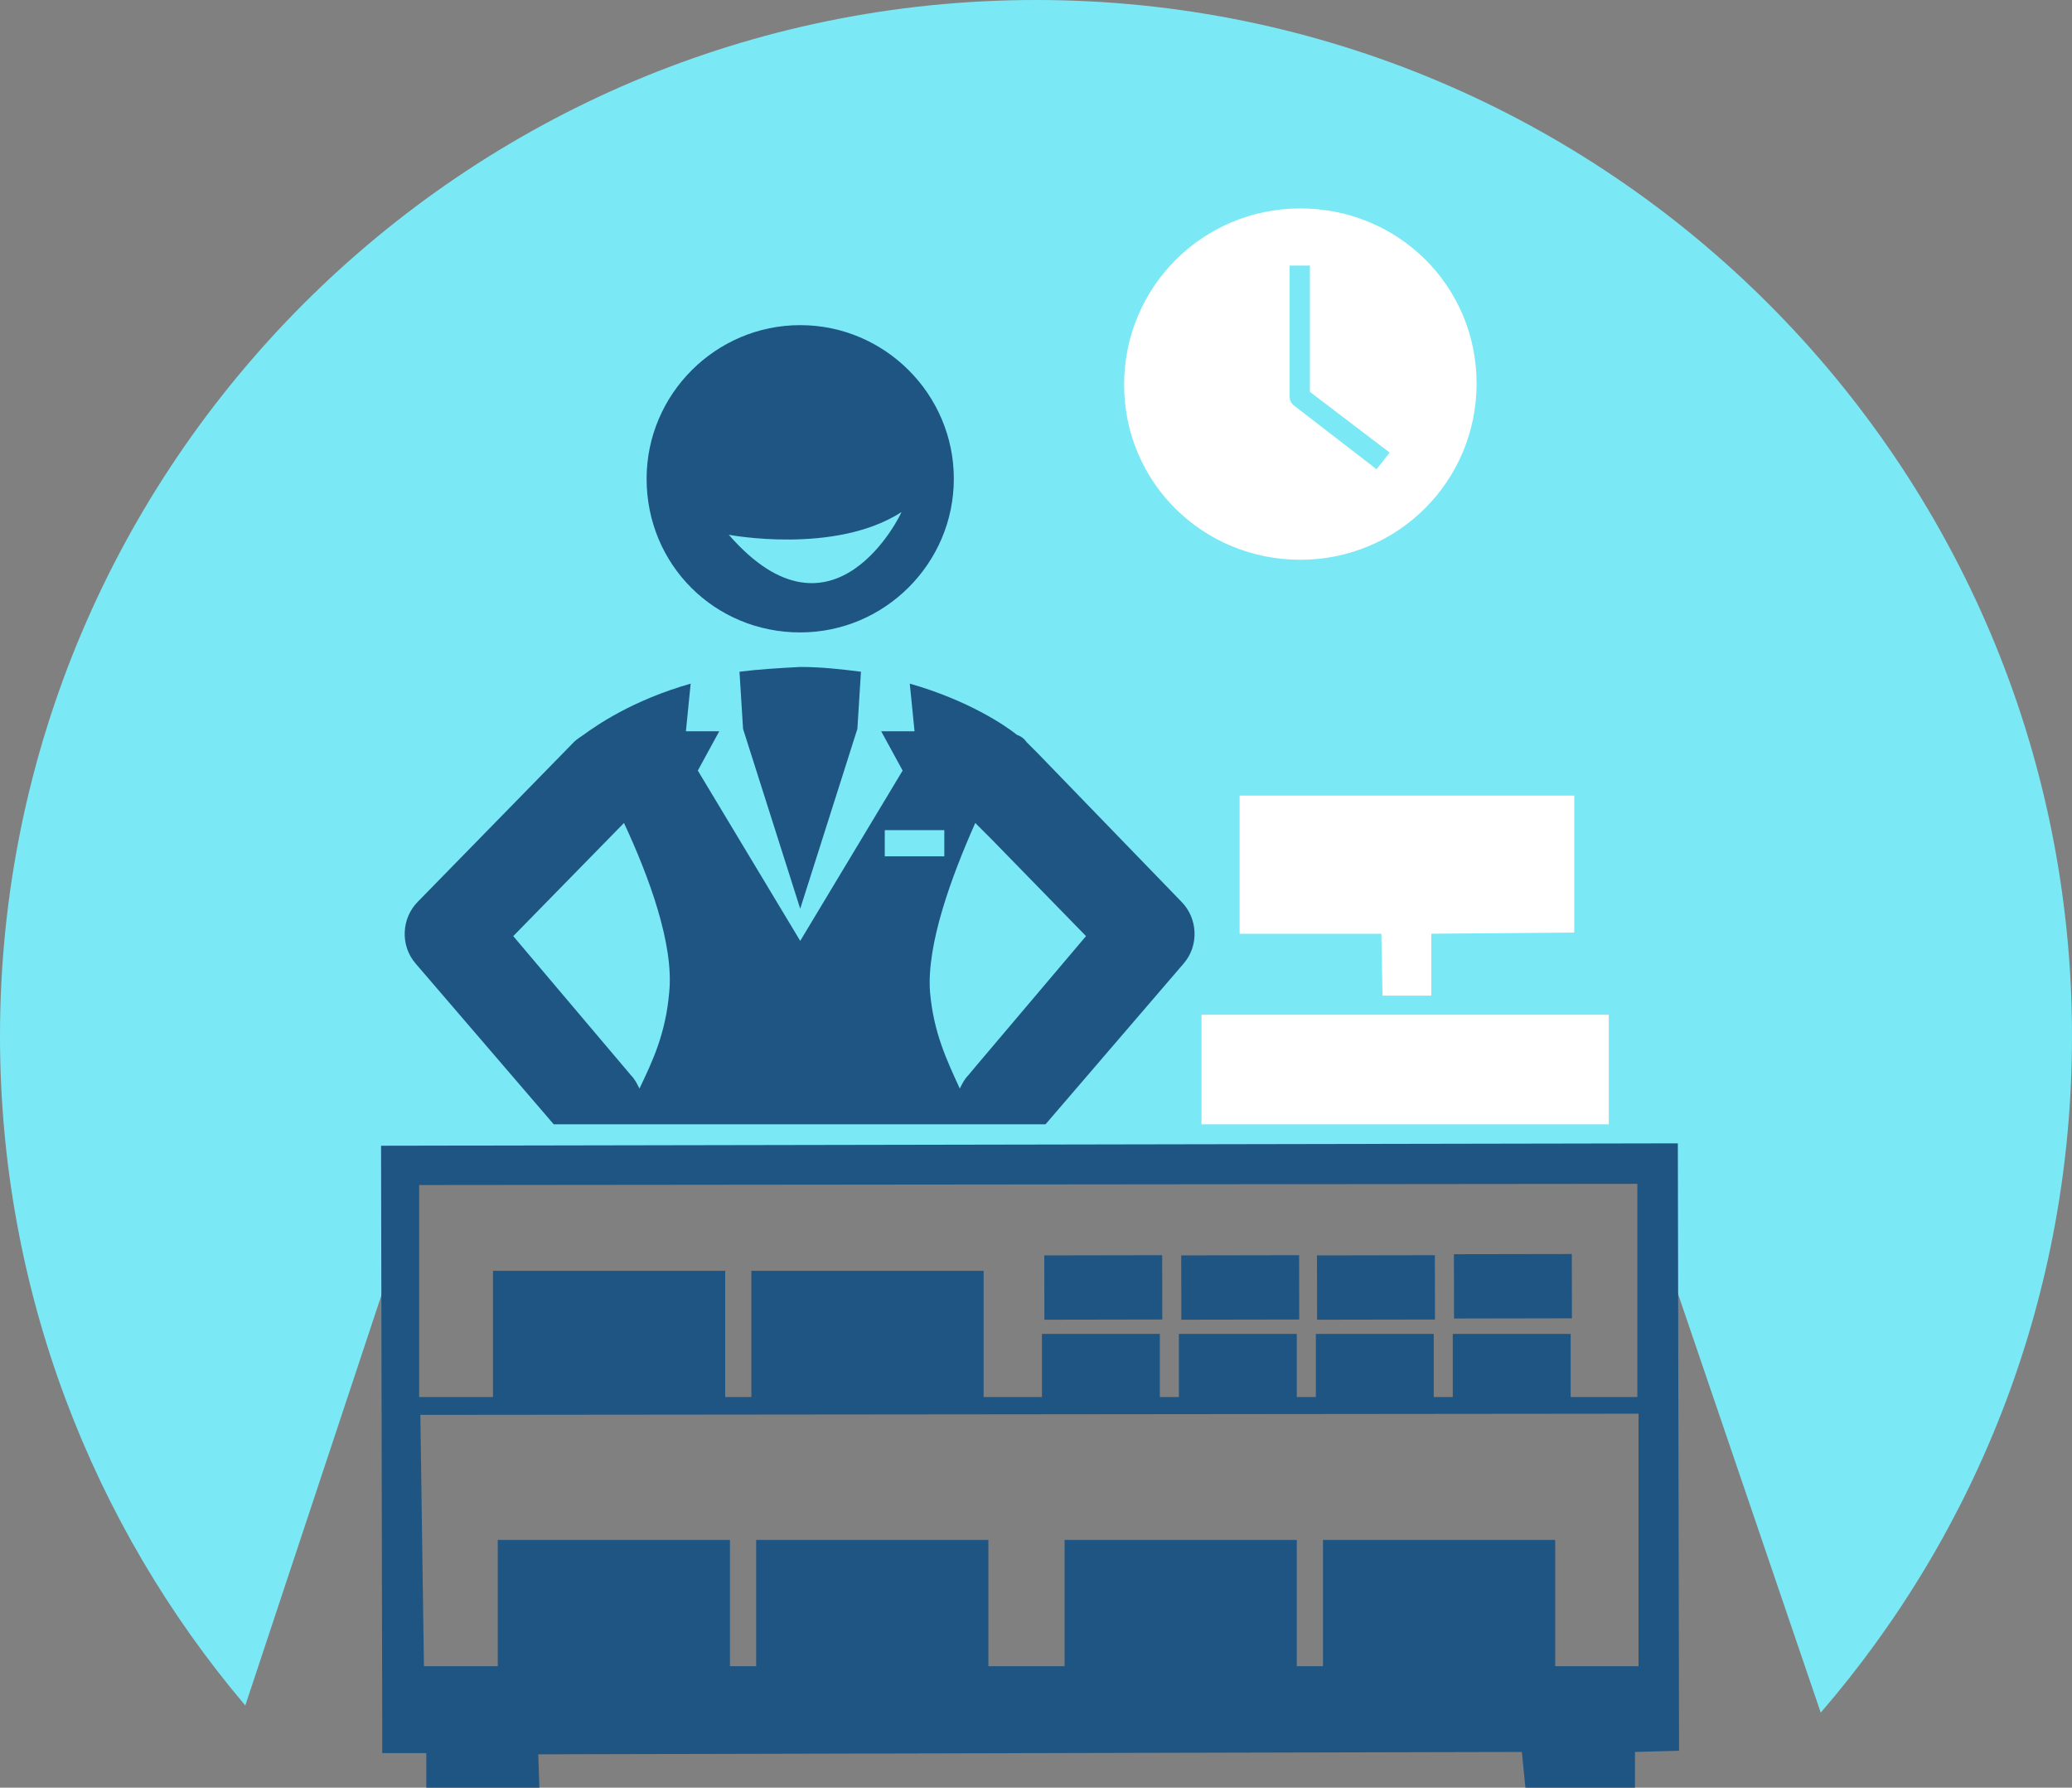 <?xml version="1.0" encoding="utf-8"?>
<!-- Generator: Adobe Illustrator 23.0.3, SVG Export Plug-In . SVG Version: 6.00 Build 0)  -->
<svg version="1.1" id="Calque_2" xmlns="http://www.w3.org/2000/svg" xmlns:xlink="http://www.w3.org/1999/xlink" x="0px" y="0px"
	 viewBox="0 0 174 150.1" style="enable-background:new 0 0 174 150.1;" xml:space="preserve">
<rect x="0" y="0" width="174" height="150.1" fill="#808080" stroke="none"/>
<style type="text/css">
	.st0{fill:#7BE8F5;}
	.st1{fill:#1F5582;}
	.st2{fill:#FFFFFF;}
</style>
<g>
	<path class="st0" d="M35.2,99.2h102.5l15.2,44.6C166.1,128.5,174,108.7,174,87c0-48-39-87-87-87S0,39,0,87
		c0,21.4,7.8,41.1,20.6,56.2L35.2,99.2z"/>
	<g>
		<path class="st1" d="M62.1,56.4l0.3,4.8l4.8,15.1l4.8-15.1l0.3-4.8c-1.6-0.2-3.3-0.4-5.1-0.4C65.3,56.1,63.7,56.2,62.1,56.4z"/>
		<path class="st1" d="M67.2,53.1c7.1,0,12.9-5.8,12.9-12.9c0-7.1-5.8-12.9-12.9-12.9c-7.1,0-12.9,5.8-12.9,12.9
			C54.3,47.4,60,53.1,67.2,53.1z M61.2,44.9c0,0,8.9,1.7,14.5-1.9C75.7,43.1,70,55,61.2,44.9z"/>
	</g>
	<polygon class="st2" points="120.2,78.4 132.2,78.3 132.2,66.8 104.1,66.8 104.1,78.4 116,78.4 116.1,83.6 120.2,83.6 	"/>
	
		<rect x="87.7" y="105.4" transform="matrix(1 -1.760396e-03 1.760396e-03 1 -0.19 0.163)" class="st1" width="9.9" height="5.4"/>
	<rect x="99.2" y="105.4" transform="matrix(1 -1.759554e-03 1.759554e-03 1 -0.19 0.183)" class="st1" width="9.9" height="5.4"/>
	
		<rect x="110.6" y="105.4" transform="matrix(1 -1.760414e-03 1.760414e-03 1 -0.19 0.204)" class="st1" width="9.9" height="5.4"/>
	
		<rect x="122.1" y="105.3" transform="matrix(1 -1.759448e-03 1.759448e-03 1 -0.19 0.224)" class="st1" width="9.9" height="5.4"/>
	<path class="st1" d="M141,147l0-1.3l-0.1-49.7L32,96.2l0.1,49.7l0,1.3l3.7,0l0,3l9.5,0l-0.1-2.9l82.6-0.2l0.3,3l9.2,0l0-3L141,147z
		 M35.2,99.5l102.3-0.1l0,17.9l-5.6,0l0-5.3l-9.9,0l0,5.3l-1.6,0l0-5.3l-9.9,0l0,5.3l-1.6,0l0-5.3l-9.9,0l0,5.3l-1.6,0l0-5.3l-9.9,0
		l0,5.3l-4.9,0l0-10.6l-19.5,0l0,10.6l-2.2,0l0-10.6l-19.5,0l0,10.6l-6.2,0L35.2,99.5z M35.3,118.8l102.3-0.1l0,21.2l-7,0l0-10.6
		l-19.5,0l0,10.6l-2.2,0l0-10.6l-19.5,0l0,10.6l-6.4,0l0-10.6l-19.5,0l0,10.6l-2.2,0l0-10.6l-19.5,0l0,10.6l-6.2,0L35.3,118.8z"/>
	<rect x="100.9" y="85.2" class="st2" width="34.2" height="9.2"/>
	<path class="st1" d="M46.5,94.4h41.3l11.6-13.5c1.3-1.5,1.2-3.8-0.2-5.2L87.1,63.2l-0.9-0.9c-0.2-0.3-0.5-0.5-0.8-0.6
		c-1-0.8-4.1-2.9-9-4.3l0.4,4h-2.8l1.8,3.3l-8.6,14.3l-8.6-14.3l1.8-3.3h-2.8l0.4-4c-4.9,1.4-7.9,3.5-9,4.3
		c-0.3,0.2-0.6,0.4-0.8,0.6L35.1,75.7c-1.4,1.4-1.5,3.7-0.2,5.2L46.5,94.4z M83.3,70.5l7.9,8.1l-9.4,11.1l-0.5,0.6
		c-0.3,0.3-0.5,0.7-0.7,1.1c-1.1-2.4-2.2-4.7-2.5-8.1c-0.3-4,1.8-9.7,3.8-14.2L83.3,70.5z M74.3,69.7h5v2.2h-5V69.7z M52.4,69.1
		c2.1,4.5,4.2,10.2,3.8,14.2c-0.3,3.5-1.4,5.8-2.5,8.1c-0.2-0.4-0.4-0.8-0.7-1.1l-9.9-11.7L52.4,69.1z"/>
	<g>
		<path class="st2" d="M109.2,17.5c-8.2,0-14.8,6.6-14.8,14.8S101,47,109.2,47S124,40.4,124,32.2S117.4,17.5,109.2,17.5z"/>
		<path class="st0" d="M110,22.3h-1.7v0.9v10.1c0,0.3,0.1,0.5,0.3,0.7l7,5.4l1.1-1.4l-6.7-5.1L110,22.3z"/>
	</g>
</g>
</svg>

